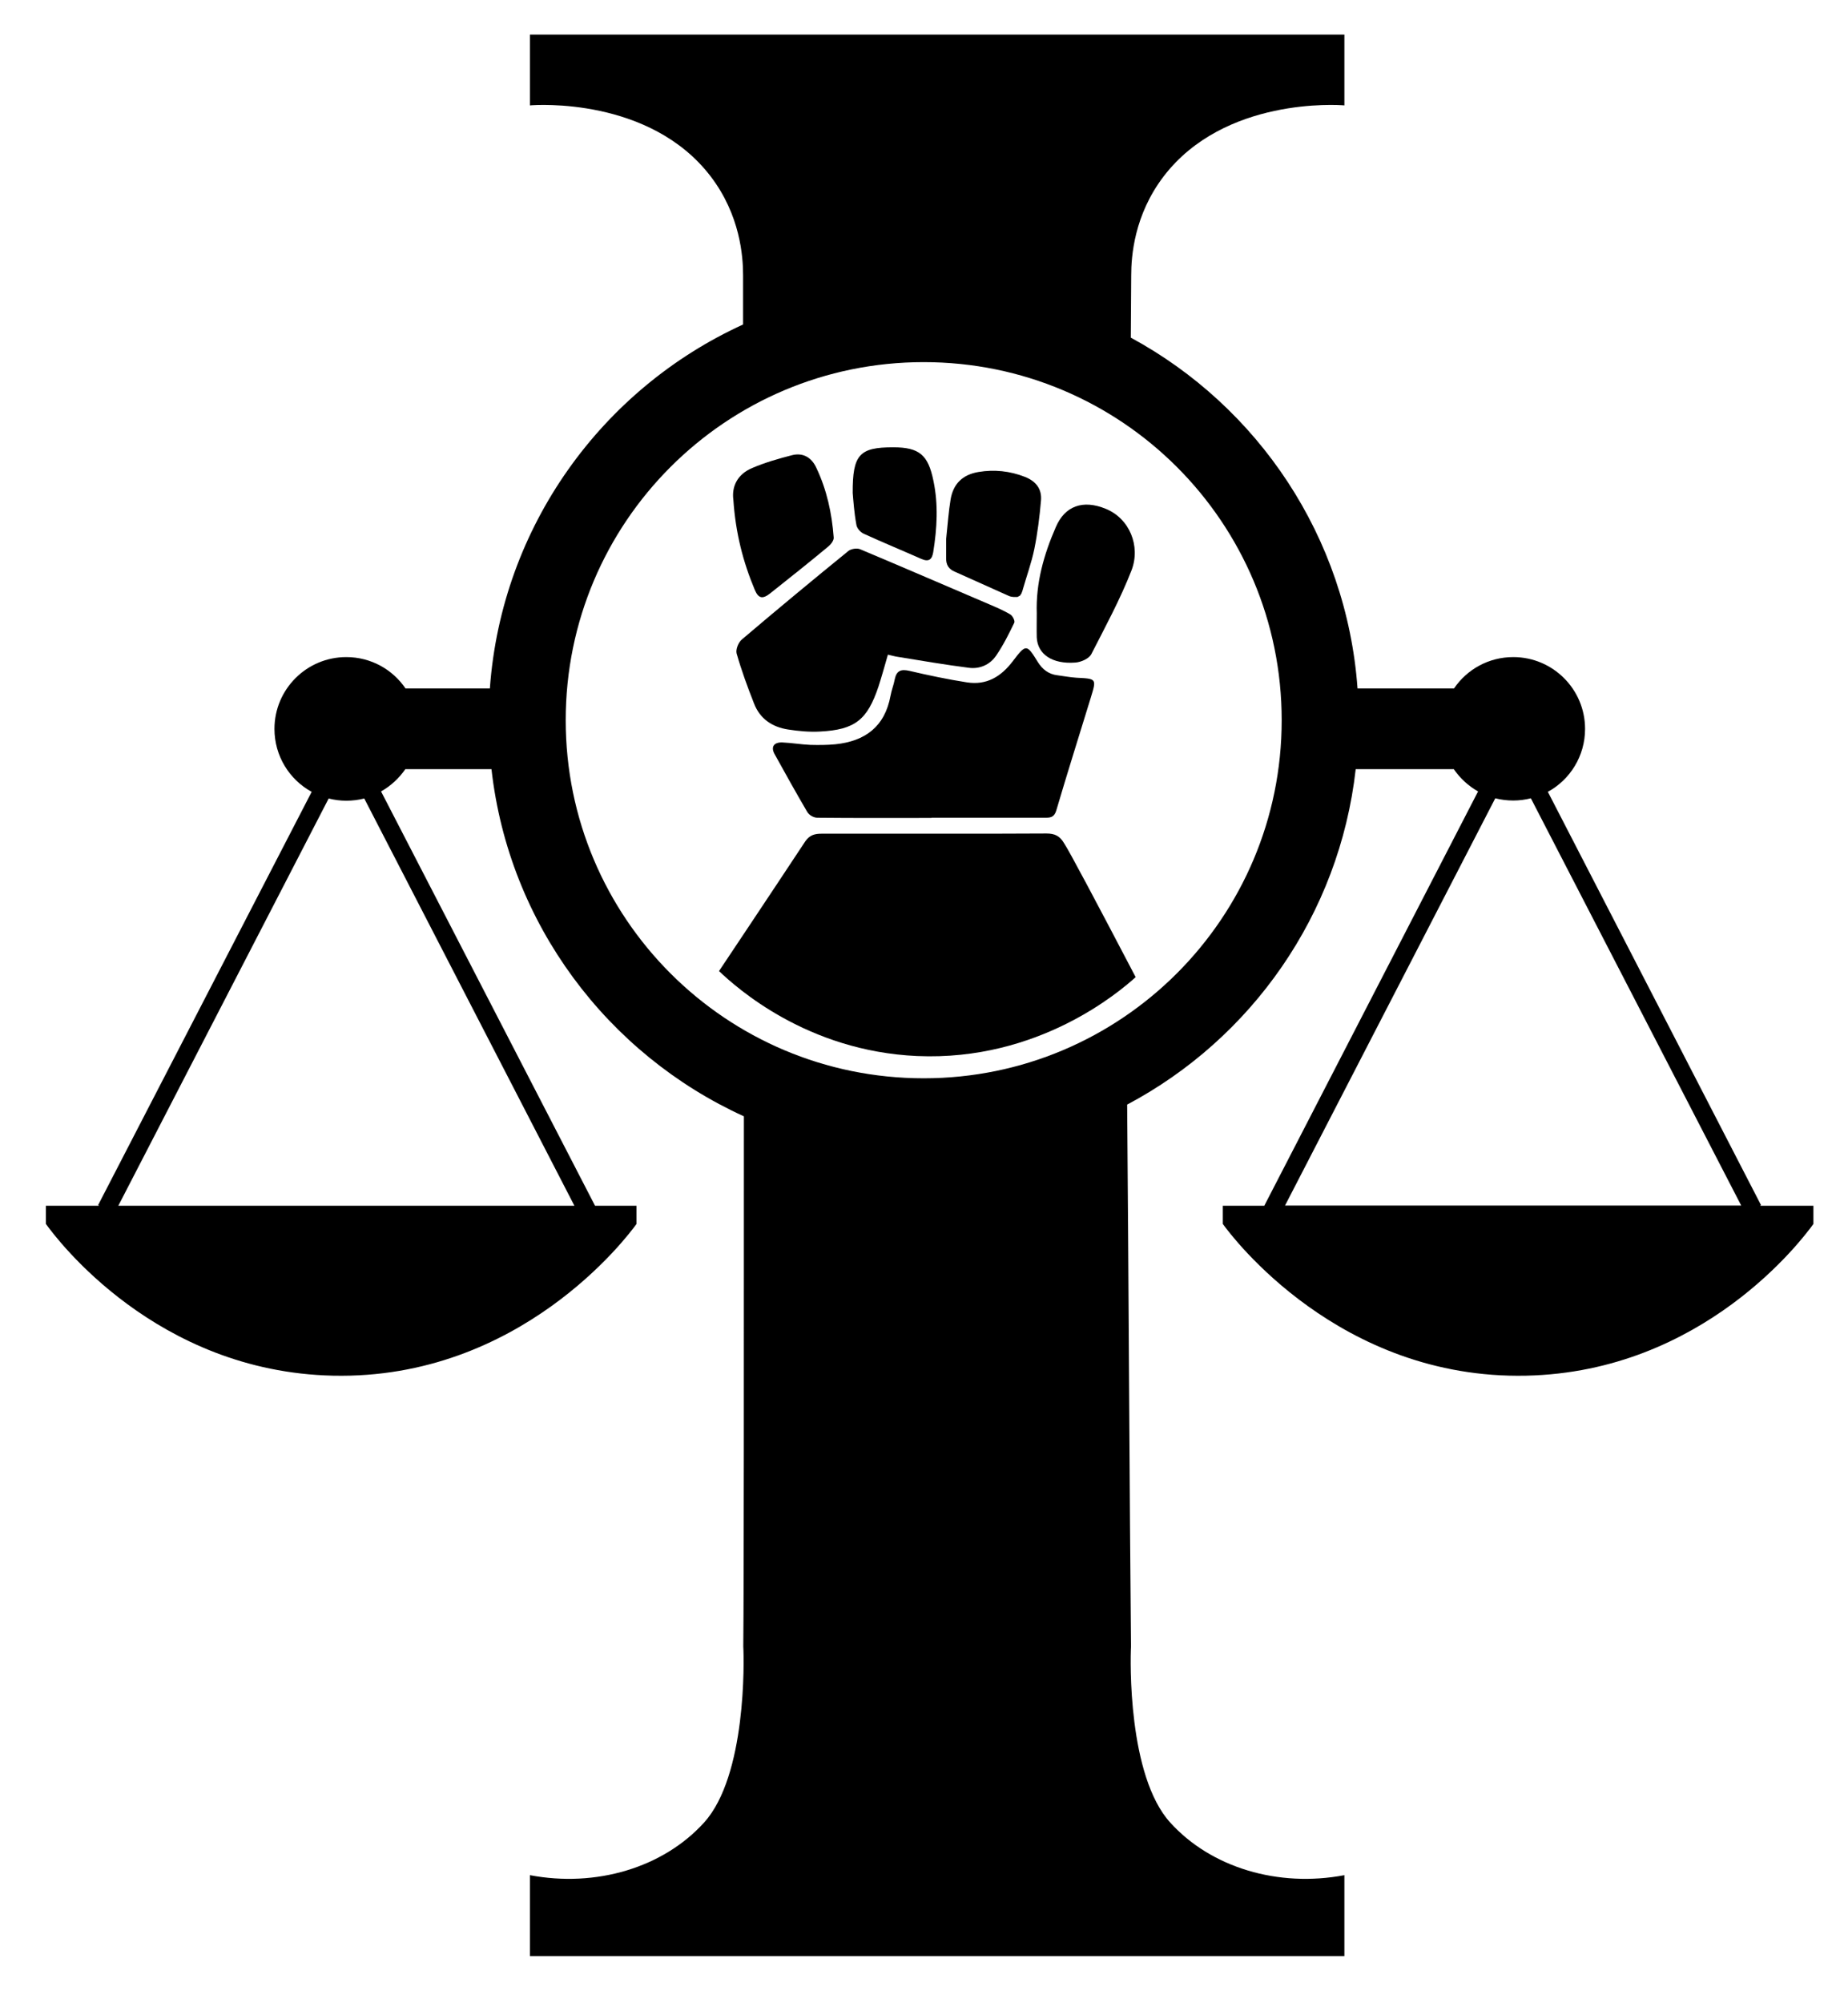 <!-- Generator: Adobe Illustrator 22.1.0, SVG Export Plug-In . SVG Version: 6.00 Build 0)  -->
<svg version="1.1" id="Layer_3_1_" xmlns="http://www.w3.org/2000/svg" xmlns:xlink="http://www.w3.org/1999/xlink" x="0px" y="0px"
	 viewBox="0 0 913.7 990" style="enable-background:new 0 0 913.7 990;" xml:space="preserve">
<g>
	<path d="M517.4,412c-9.2,0-18.5,0.1-27.8,0.1c-9.2,0-18.5,0-27.8,0c-9.2,0-18.5,0-27.8,0c-9.2,0-18.5,0-27.8,0
		c-3.3,0-5.8,0.6-8,3.7c-17.9,27.1-42.7,64.2-42.7,64.2c8.6,8.2,43.5,39.6,98,42c60.1,2.6,100.1-31.9,108-39
		c-19-36.3-33-62.7-35.4-66.2C524,413.2,521.5,412,517.4,412z"/>
	<path d="M522.9,333.8c-4.4-0.5-7.5-2.9-9.8-6.6c-5.5-8.9-5.8-9-12.4-0.3c-5.8,7.6-12.9,11.9-22.6,10.4c-9.6-1.5-19.1-3.5-28.5-5.7
		c-4-0.9-6.3-0.2-7.2,4.1c-0.5,2.8-1.6,5.4-2.1,8.2c-2.8,15.3-12.6,22.5-27.3,24c-4.1,0.4-8.3,0.4-12.3,0.3c-4.6-0.2-9.2-1-13.8-1.2
		c-4.3-0.2-5.9,2.2-3.9,5.8c5.3,9.6,10.6,19.1,16.1,28.5c0.9,1.6,3.2,2.9,5,2.9c18.8,0.2,37.7,0.1,56.5,0.1c0,0,0-0.1,0-0.1
		c18.7,0,37.4,0,56,0c2.5,0,4.5,0,5.6-3.4c5.5-18.7,11.4-37.3,17.1-55.9c2.9-9.5,2.9-9.4-7.1-9.9C529.1,334.8,526,334.2,522.9,333.8
		z"/>
	<path d="M364.2,323c2.4,8.4,5.4,16.6,8.6,24.7c2.9,7.6,9,11.7,16.9,12.9c5.2,0.8,10.5,1.3,15.8,1c17.3-0.9,23.3-5.8,28.8-22.1
		c1.7-5.2,3.1-10.4,4.7-15.9c1.9,0.4,3.4,0.9,5,1.1c11.7,1.9,23.3,3.9,35.1,5.4c5.4,0.7,10.4-1.6,13.4-6c3.5-5.1,6.3-10.7,9-16.3
		c0.4-0.9-0.8-3.4-2-4.1c-3.2-1.9-6.7-3.4-10.2-4.9c-21.3-9.1-42.6-18.3-64-27.3c-1.6-0.7-4.6-0.2-5.9,0.9
		c-17.7,14.4-35.2,28.9-52.6,43.7C365,317.6,363.7,321.1,364.2,323z"/>
	<path d="M512.6,303.2c0,4-0.1,7.9,0,11.9c0.4,8.3,7.7,13.3,19.1,12.4c2.8-0.2,6.6-1.9,7.8-4c7-13.7,14.4-27.3,20-41.7
		c4.5-11.9-1-25.5-12.8-30.3c-11.2-4.6-20.2-1.5-24.7,9.1C516.1,274.1,512.1,288.2,512.6,303.2z"/>
	<path d="M373.2,291.6c1.8,4.2,3.8,4.7,7.6,1.7c9.7-7.7,19.4-15.4,28.9-23.3c1.2-1,2.7-3,2.5-4.4c-0.9-11.9-3.4-23.5-8.6-34.4
		c-2.3-5-6.5-7.6-12-6.2c-6.6,1.7-13.3,3.6-19.6,6.3c-7.5,3.1-10.3,9.3-9.4,15.8C363.7,263.5,367.4,277.8,373.2,291.6z"/>
	<path d="M472.1,282.6c9,4,18,8.1,27,12.1c0.1,0,0.2,0.1,0.4,0.1c0.1,0,0.2,0.1,0.3,0.1c0.2,0,0.3,0.1,0.5,0.1c0,0,0.1,0,0.2,0
		c0.2,0,0.4,0.1,0.6,0.1c0,0,0.1,0,0.1,0c0.1,0,0.3,0,0.5,0c0,0,0.1,0,0.2,0c0.1,0,0.2,0,0.3,0c0.1,0,0.1,0,0.2,0c0.1,0,0.2,0,0.3,0
		c0,0,0.1,0,0.2,0c0.1,0,0.2,0,0.3-0.1c0,0,0.1,0,0.2-0.1c0.1,0,0.1-0.1,0.2-0.1c0,0,0.1-0.1,0.2-0.1c0.1,0,0.1-0.1,0.2-0.1
		c0,0,0.1-0.1,0.2-0.1c0,0,0.1-0.1,0.2-0.2s0.1-0.1,0.1-0.2c0-0.1,0.1-0.1,0.2-0.2c0,0,0.1-0.1,0.1-0.2c0-0.1,0.1-0.2,0.2-0.3
		c0-0.1,0.1-0.1,0.1-0.2c0-0.1,0.1-0.2,0.1-0.3c0-0.1,0-0.1,0.1-0.2c0-0.1,0.1-0.3,0.1-0.4c0,0,0-0.1,0.1-0.2
		c0.1-0.2,0.1-0.4,0.2-0.7c1.9-6.7,4.3-13.2,5.7-20c1.6-7.9,2.6-15.9,3.3-24c0.5-5.8-2.6-9.6-8-11.7c-7.4-2.9-15.1-3.7-22.9-2.4
		c-7.8,1.3-12.5,5.8-13.8,13.6c-1,6-1.4,12.1-2.2,19.6c0,0.4,0,0.9,0,1.4c0,1.2,0,2.6,0,4.1c0,0.2,0,0.4,0,0.7c0,0.6,0,1.2,0,1.9
		c0,0.1,0,0.2,0,0.3c0,0.4,0,0.8,0,1.2C467.8,279.2,469,281.3,472.1,282.6z"/>
	<path d="M427,263.8c9.4,4.3,19.1,8.3,28.6,12.5c3.7,1.6,5.2,0.2,5.8-3.3c1.9-11.8,2.6-23.6,0.1-35.4c-2.6-12.7-6.9-16.5-19.9-16.5
		c-16.6,0-20.1,3.5-20,22.6c0.3,3.5,0.7,9.6,1.8,15.6C423.6,261,425.3,263,427,263.8z"/>
	<path d="M870.2,596l0.5-0.3L765.3,391.4c11-6,18.4-17.7,18.4-31.1c0-19.6-15.9-35.5-35.5-35.5c-12.2,0-22.9,6.1-29.3,15.5h-47.7
		c-5.4-75-49.3-139.4-112.1-173.4c0,0,0,0,0,0l0.2-30.8c0-9.3,1.4-29.8,16.1-49c30-39.1,86.1-35.3,89.3-35c0-11.7,0-23.3,0-35H463.4
		h-0.1H262c0,11.7,0,23.3,0,35c3.2-0.3,59.3-4.1,89.3,35c14.7,19.2,16.1,39.7,16.1,49c0,0,0,8.8,0,24.3
		c-69.7,31.8-119.4,99.8-125.2,179.9h-41.7c-6.4-9.4-17.1-15.5-29.3-15.5c-19.6,0-35.5,15.9-35.5,35.5c0,13.4,7.4,25.1,18.4,31.1
		L48.5,595.7l0.5,0.3H22.7c0,3,0,6,0,9c5.4,7.5,54.5,73.1,142,75c92.4,2,145.5-68.7,150-75v-9h-20.5L188.4,391.2
		c4.8-2.7,8.9-6.5,12-11H243c8.6,76.5,57.4,140.9,124.8,171.6c0,0,0,0,0,0c0,122.2,0,231.5-0.3,262.1c0.4,6.6,1.6,63.9-19.4,87
		c-20.2,22.3-53.4,32.2-86.1,26v40h201.3h0.1h201.3v-40c-32.7,6.2-65.9-3.7-86.1-26c-21-23.1-19.8-80.4-19.4-87
		c-0.7-69.2-1.2-187-1.9-267.9c61.3-32.5,104.9-93.8,113-165.8h48.5c3.1,4.5,7.2,8.3,12,11L625.1,596h-20.5v9
		c4.5,6.3,57.6,77,150,75c87.5-1.9,136.6-67.5,142-75c0-3,0-6,0-9H870.2z M284,596H58.5l104-201.3c2.8,0.7,5.7,1.1,8.7,1.1
		c3.1,0,6.1-0.4,8.9-1.1L284,596z M456.7,533c-97.8,0-177-79.2-177-177s79.2-177,177-177s177,79.2,177,177S554.4,533,456.7,533z
		 M635.3,596l104-201.4c2.8,0.7,5.8,1.1,8.9,1.1c3,0,5.9-0.4,8.7-1.1l104,201.3H635.3z"/>
</g>
</svg>
